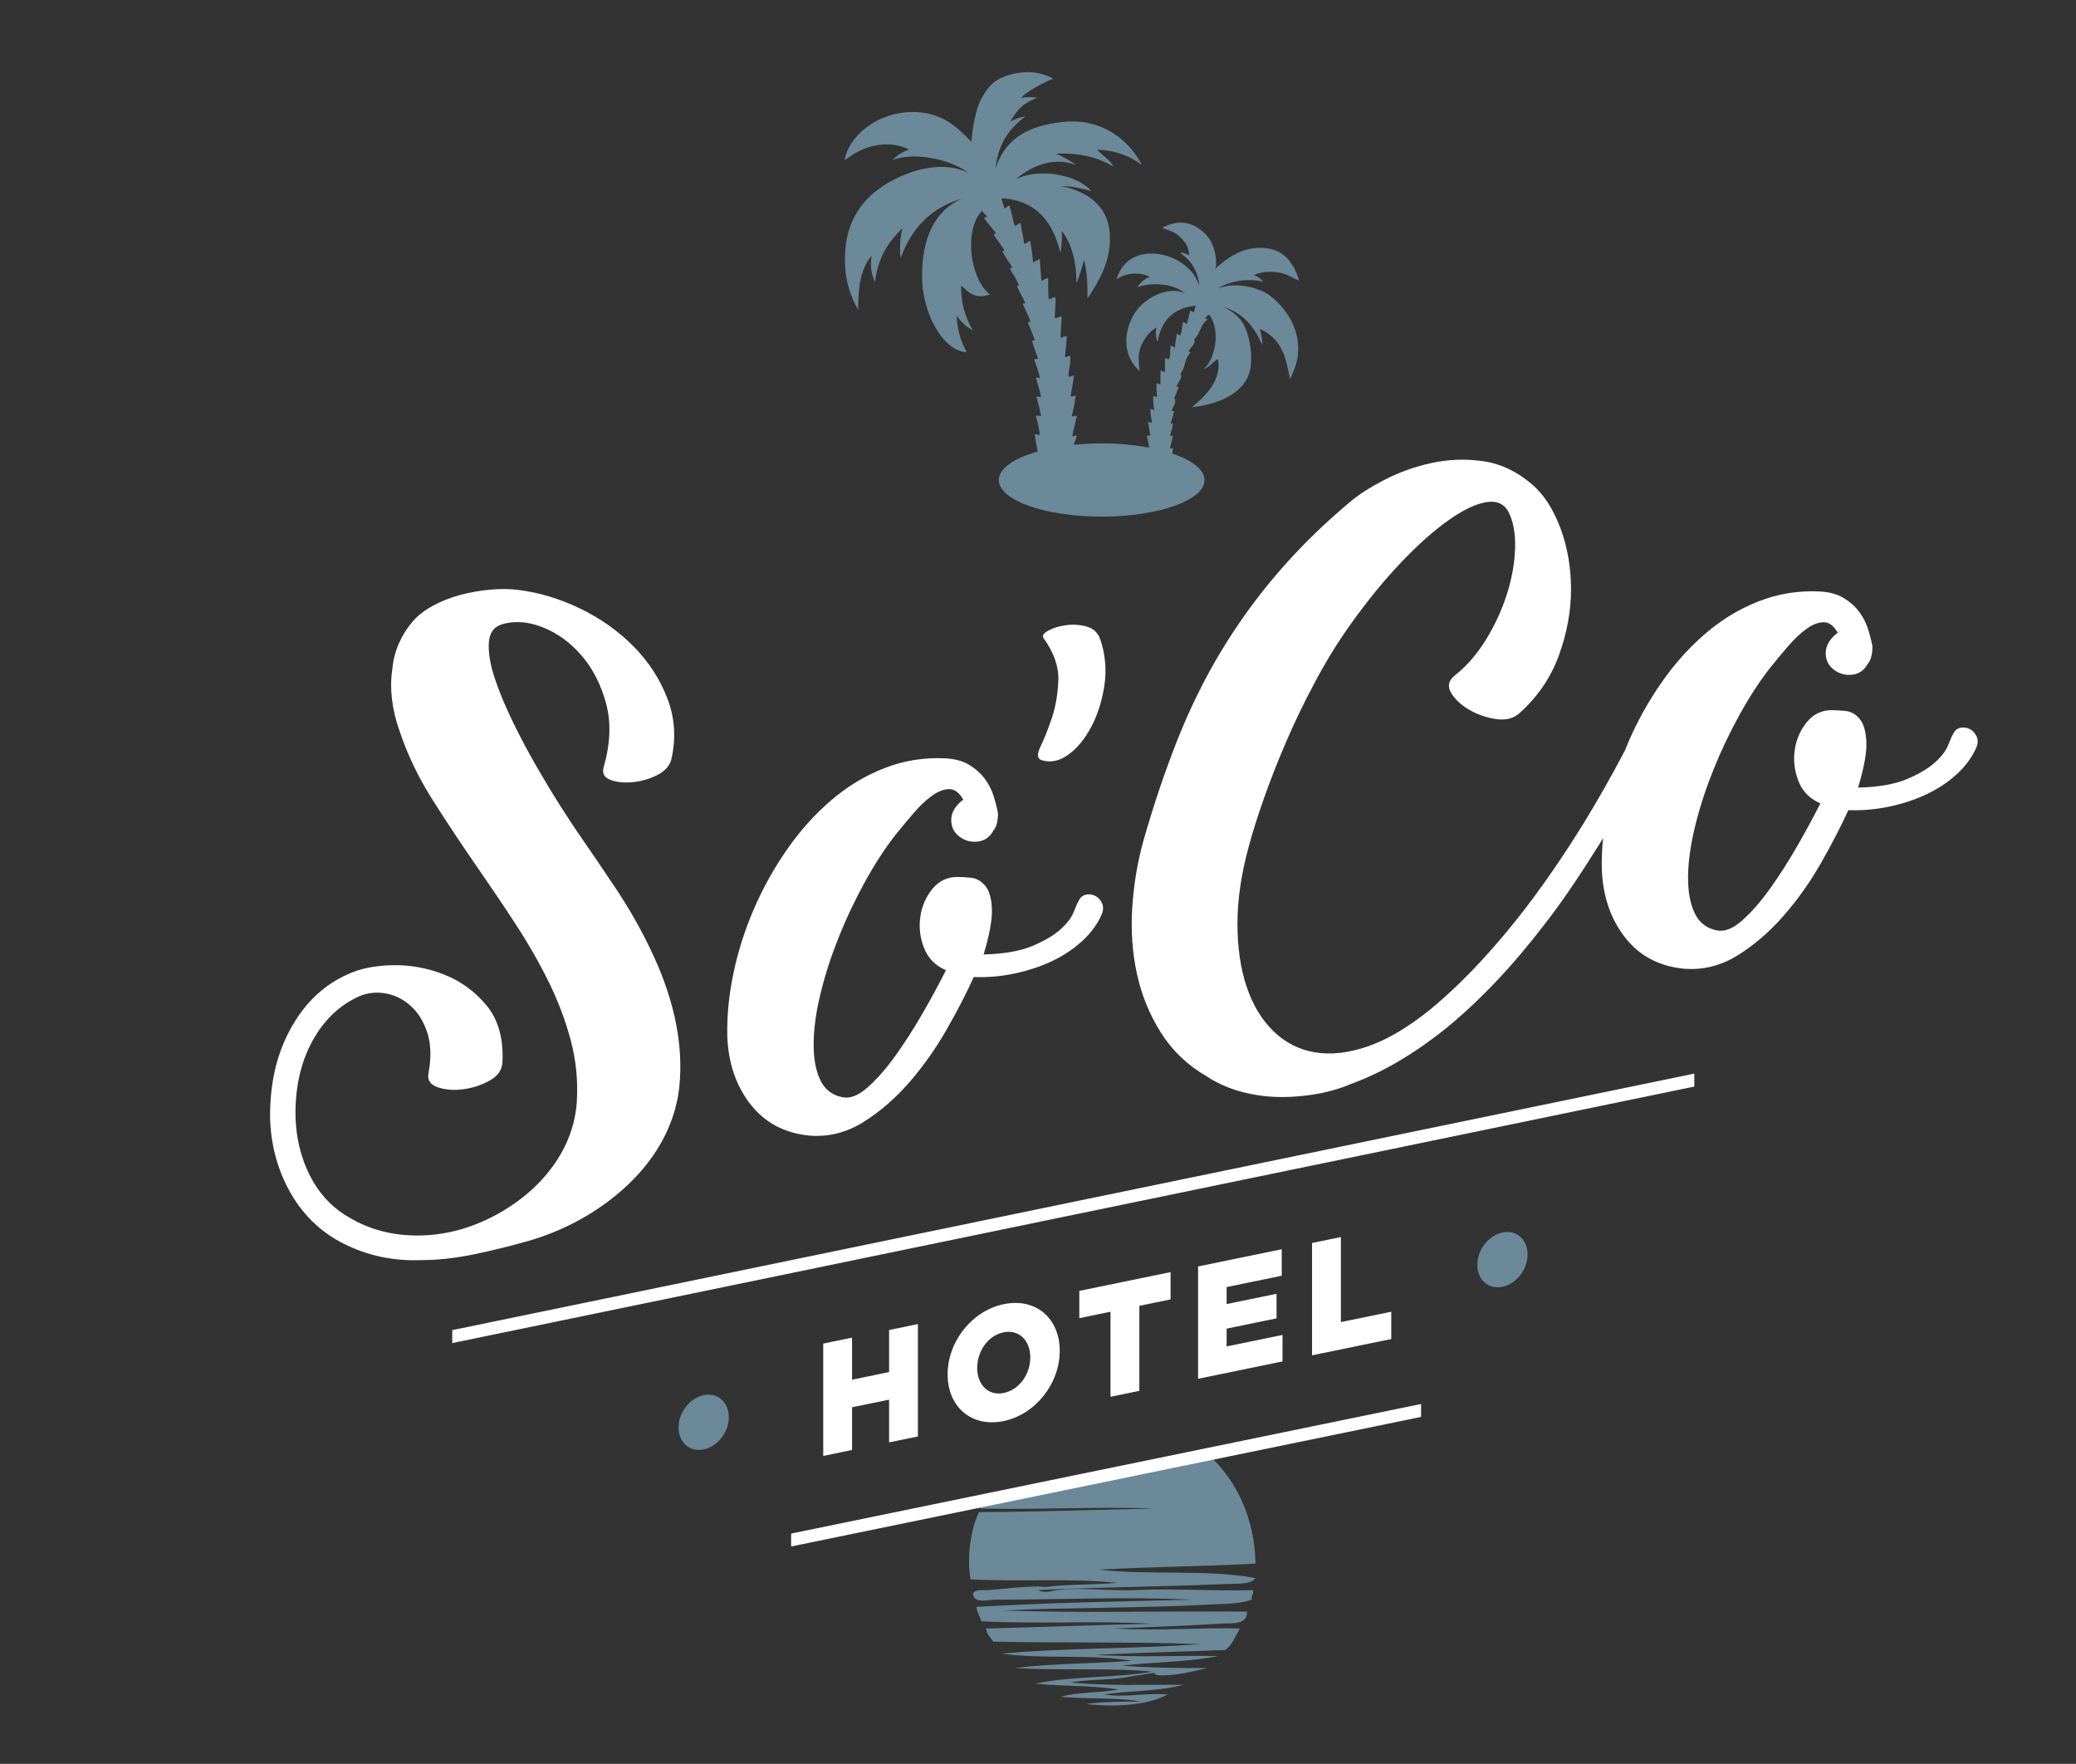 <svg width="206" height="175" viewBox="0 0 206 175" fill="none" xmlns="http://www.w3.org/2000/svg">
<rect x="0" y="0" width="206" height="175" fill="#333333" stroke="none"/>
<path d="M124.574 155.142C119.473 155.412 114.142 155.449 109.059 155.736C113.912 156.312 119.868 155.674 124.574 156.571C124.173 157.241 122.696 157.11 121.472 157.165C115.483 157.434 108.99 157.467 102.975 157.759C103.552 158.039 104.071 157.923 104.287 157.875C106.673 157.365 109.793 157.89 112.761 157.759C116.696 157.58 120.789 157.893 124.337 157.759C124.421 158.2 124.132 158.269 124.216 158.71C122.967 159.18 121.512 159.11 120.16 159.187C113.44 159.57 106.169 159.471 99.394 159.781C107.206 160.062 115.845 159.825 123.741 159.901C123.796 161.282 122.134 161.02 121.114 161.093C117.931 161.308 113.875 161.435 110.612 161.566C115.264 161.847 118.691 161.461 123.025 161.566C122.612 162.342 122.269 163.188 121.593 163.709C117.303 163.873 112.954 163.979 108.704 164.186C112.779 164.459 116.751 164.241 120.876 164.306C117.982 164.911 114.463 164.893 111.328 165.257C114.178 165.48 116.627 165.502 119.802 165.494C118.545 165.797 116.462 166.329 114.909 166.208C114.632 166.187 114.431 165.99 114.672 165.972C113.459 166.074 111.986 166.445 110.495 166.566C109.121 166.675 107.663 166.675 106.198 166.923C109.655 167.287 113.63 167.127 117.416 167.163C115.118 167.808 112.103 167.735 109.538 168.114C111.708 168.453 113.407 167.954 115.863 168.114C113.959 169.182 110.674 169.404 107.747 169.065C109.428 168.839 111.314 168.814 113.239 168.828C110.849 168.395 107.842 168.581 105.244 168.351C106.91 167.87 109.158 167.972 110.974 167.637C108.471 167.196 105.397 167.327 102.737 167.043C106.311 166.274 110.915 166.482 114.314 165.855C110.283 165.443 105.189 165.768 100.709 165.498C104.341 165.035 108.467 165.061 112.286 164.784C108.741 164.095 103.402 164.642 99.397 164.07C105.657 163.472 113.086 163.6 119.09 163.119C111.679 162.871 106.059 163.027 98.561 162.882C98.305 162.463 97.914 162.182 97.848 161.574C103.358 161.435 108.792 161.224 114.317 161.1C108.715 160.776 103.066 161.158 97.369 160.859C97.234 160.357 96.953 160.003 96.891 159.431C103.961 159.016 110.813 158.892 118.253 158.717C111.697 158.393 105.207 158.717 98.681 158.717C98.097 158.717 96.642 159.154 96.532 158.123C96.766 157.631 97.578 157.81 98.085 157.766C99.566 157.638 101.327 157.42 102.858 157.409C103.717 157.402 103.362 157.504 104.173 157.409C106.125 157.183 108.726 157.223 110.857 157.052C106.388 156.549 101.005 156.961 96.299 156.695C95.915 154.286 96.361 151.681 97.135 150.03C102.975 149.983 108.683 149.804 114.442 149.673C108.946 149.447 103.267 149.812 97.256 149.673C97.274 149.633 97.293 149.597 97.311 149.56L120.069 144.477C122.78 147.017 124.509 150.73 124.585 155.15L124.574 155.142ZM69.824 138.425C68.454 138.709 67.332 140.13 67.332 141.613V141.642C67.332 143.125 68.454 144.087 69.824 143.807C71.198 143.523 72.316 142.102 72.316 140.619V140.586C72.316 139.103 71.195 138.141 69.824 138.421V138.425ZM149.087 122.287C147.716 122.571 146.594 123.996 146.594 125.475V125.508C146.594 126.991 147.716 127.953 149.087 127.669C150.461 127.388 151.579 125.963 151.579 124.48V124.448C151.579 122.968 150.461 122.003 149.087 122.283V122.287ZM126.917 27.036C127.71 27.174 128.397 27.655 128.905 27.834C128.707 27.069 128.375 26.439 127.958 25.892C126.727 24.289 124.622 24.496 123.588 24.799C122.554 25.101 121.436 25.848 120.606 26.668C120.8 26.03 120.588 24.646 120.094 23.844C119.598 23.043 117.895 21.188 115.315 22.613C115.87 22.817 116.459 22.919 117.08 23.502C117.697 24.081 117.993 24.591 117.99 25.334C117.756 25.232 117.376 24.985 117.098 25.112C118.154 25.742 118.922 26.959 118.991 28.388C118.52 26.599 116.678 25.477 115.066 25.221C113.459 24.966 111.489 25.389 110.787 27.721C111.785 27.007 113.166 26.985 114.113 27.473C113.586 27.619 113.13 28.082 112.863 28.497C114.427 27.936 116.528 28.177 117.599 29.109C116.079 28.337 113.78 29.445 112.768 30.818C111.756 32.192 111.007 34.903 113.086 36.827C113.038 36.018 112.815 35.224 113.279 34.218C113.744 33.212 114.211 32.84 114.756 32.494C114.639 32.917 114.712 33.602 114.865 33.937C115.216 31.828 116.407 30.552 118.655 30.326C118.582 30.552 118.531 30.796 118.432 30.993C118.286 30.971 118.264 30.826 118.099 30.826C118.001 31.285 117.895 31.733 117.767 32.159C117.621 32.119 117.511 31.875 117.376 31.991C117.288 32.422 117.303 32.953 117.098 33.27C116.952 33.314 116.784 32.95 116.766 33.216C116.682 33.613 116.612 34.025 116.597 34.491C116.4 34.484 116.396 34.287 116.152 34.324C116.101 34.772 116.152 35.322 115.987 35.657C115.812 35.664 115.801 35.508 115.596 35.544V36.878C115.362 36.925 115.333 36.769 115.15 36.765V38.153C115.026 38.109 114.935 38.036 114.759 38.04C114.73 38.532 114.792 38.933 114.814 39.374C114.639 39.403 114.617 39.275 114.427 39.319C114.427 39.804 114.456 40.252 114.537 40.653C114.361 40.678 114.339 40.554 114.146 40.598C114.138 41.105 114.255 41.487 114.314 41.932C114.12 41.975 114.098 41.848 113.923 41.877C113.996 42.322 114.072 42.766 114.146 43.211H113.813C113.853 43.641 113.992 43.972 114.025 44.406C112.614 44.143 111.007 43.994 109.304 43.994C108.346 43.994 107.422 44.045 106.545 44.133C106.655 43.823 106.801 43.466 106.848 43.269C106.739 43.098 106.505 43.393 106.402 43.214C106.545 42.562 106.713 41.935 106.848 41.272C106.647 41.203 106.41 41.385 106.348 41.272C106.508 40.635 106.662 39.993 106.739 39.272C106.552 39.217 106.359 39.443 106.238 39.272C106.348 38.605 106.479 37.96 106.57 37.275C106.366 37.239 106.147 37.475 106.015 37.33C106.044 36.652 106.307 35.919 106.183 35.275C106.063 35.322 105.767 35.482 105.683 35.388C105.723 34.688 105.843 34.069 105.851 33.332C105.609 33.351 105.478 33.478 105.237 33.5C105.24 32.782 105.339 32.156 105.35 31.445C105.142 31.306 104.988 31.616 104.681 31.558C104.645 30.818 104.776 30.246 104.736 29.503C104.429 29.477 104.36 29.681 104.067 29.671C104.009 29.026 104.002 28.33 104.013 27.615C103.808 27.513 103.607 27.823 103.344 27.838C103.285 27.138 103.22 26.446 103.176 25.728C102.88 25.75 102.792 25.976 102.507 26.005C102.452 25.265 102.346 24.573 102.229 23.895C101.97 23.932 101.926 24.187 101.615 24.172C101.553 23.454 101.36 22.871 101.283 22.172C101.064 22.037 100.961 22.423 100.669 22.394C100.519 21.709 100.355 21.042 100.168 20.393C99.931 20.415 99.894 20.638 99.668 20.671C99.595 20.317 99.427 20.058 99.39 19.672C102.938 19.891 104.484 22.11 105.237 25.116C105.321 24.318 105.445 23.596 105.35 22.893C106.329 24.117 106.848 26.045 106.801 28.115C107.13 27.404 107.334 26.577 107.579 25.783C107.86 26.905 107.937 28.352 107.912 29.616C108.982 27.976 110.17 26.078 110.141 23.564C110.104 20.503 108.003 19.02 105.295 18.455C106.428 18.455 107.542 18.768 108.303 18.954C106.881 17.329 103.147 16.608 100.786 17.788C102.39 16.462 104.422 15.54 106.75 16.356C106.187 15.901 105.489 15.576 104.802 15.245C107.225 15.143 109.03 15.657 110.484 16.52C110.119 15.828 109.271 15.322 108.869 14.855C110.762 14.906 112.249 15.547 113.312 16.375C112.081 13.944 109.377 11.703 105.518 12.093C101.656 12.487 99.638 14.028 98.787 16.732C99.021 14.261 100.183 12.72 101.74 11.568C101.144 11.641 100.669 11.838 100.234 12.068C101.038 10.796 101.422 10.286 102.92 9.706C102.467 9.612 101.765 9.634 101.305 9.706C101.948 9.032 103.581 8.169 104.524 7.794C103.68 7.364 102.595 7.061 101.462 7.181C98.55 7.491 97.943 8.832 97.384 9.794C96.825 10.759 96.485 12.764 96.394 14.064C95.144 12.847 93.554 10.967 90.204 11.124C86.853 11.277 84.203 13.569 83.805 15.897C84.649 15.292 85.504 14.731 86.641 14.483C87.777 14.236 89.045 14.247 90.185 14.826C89.546 15.074 88.994 15.413 88.57 15.879C90.927 14.968 94.585 15.952 96.116 17.169C93.182 15.675 89.495 17.245 87.755 18.368C86.019 19.494 83.586 21.662 83.864 26.442C83.962 28.155 84.452 29.492 85.146 30.72C85.179 28.293 85.398 26.708 86.487 25.375C86.297 26.508 86.524 27.302 86.82 27.983C87.152 25.411 88.194 23.975 89.564 22.62C89.341 23.305 89.228 24.737 89.378 25.608C90.394 22.678 92.484 20.525 95.447 19.723C92.601 20.955 91.53 23.793 91.49 27.302C91.45 30.811 93.43 34.794 95.933 34.954C95.195 33.62 94.954 32.378 94.939 31.299C95.418 32.053 95.977 32.469 96.532 32.786C95.619 31.164 95.356 29.794 95.381 28.446C95.392 28.41 95.403 28.373 95.411 28.34C96.035 28.938 96.715 29.747 98.228 29.219C96.288 27.692 95.582 22.93 97.45 20.889C97.523 21.206 97.877 21.239 97.95 21.556C97.844 21.581 97.614 21.479 97.673 21.669C98.027 22.204 98.484 22.638 98.842 23.166C98.736 23.188 98.601 23.185 98.619 23.334C98.974 23.851 99.375 24.318 99.679 24.89H99.456C99.712 25.52 100.146 25.979 100.457 26.555C100.351 26.577 100.216 26.577 100.234 26.723C100.548 27.244 100.885 27.739 101.126 28.333H100.903C101.137 28.971 101.502 29.474 101.74 30.111C101.641 30.126 101.458 30.057 101.517 30.221C101.758 30.778 102.047 31.285 102.24 31.886C102.259 32.032 101.93 31.835 102.017 32.053C102.237 32.633 102.496 33.169 102.686 33.777H102.408C102.566 34.437 102.807 35.012 103.022 35.61C102.865 35.621 102.639 35.562 102.631 35.723C102.854 36.28 103.052 36.86 103.19 37.501C103.019 37.519 102.924 37.373 102.803 37.501C102.964 38.135 103.176 38.721 103.304 39.388C103.099 39.428 102.993 39.254 102.858 39.388C103.022 40.004 103.176 40.627 103.304 41.276C103.103 41.312 102.872 41.097 102.803 41.33C102.975 41.899 103.095 42.518 103.19 43.163C102.986 43.181 102.807 43.007 102.69 43.109C102.745 43.71 102.865 44.245 102.971 44.792C102.803 44.839 102.642 44.89 102.481 44.941C102.474 44.941 102.471 44.941 102.467 44.941V44.949C100.413 45.612 99.112 46.566 99.112 47.63C99.112 49.631 103.684 51.256 109.318 51.256C114.953 51.256 119.524 49.635 119.524 47.63C119.524 46.592 118.286 45.656 116.316 44.996C116.345 44.836 116.375 44.675 116.389 44.501C116.371 44.315 116.144 44.646 116.111 44.446C116.188 44.023 116.316 43.651 116.389 43.225C116.25 43.152 116.159 43.389 116.111 43.225C116.188 42.821 116.338 42.489 116.389 42.059C116.375 41.866 116.144 42.161 116.166 42.005C116.272 41.611 116.429 41.265 116.499 40.839C116.539 40.685 116.236 40.879 116.276 40.729C116.371 40.401 116.864 39.764 116.499 39.509C116.678 39.188 116.802 38.813 116.945 38.452C116.967 38.317 116.692 38.485 116.777 38.284C116.893 37.942 117.442 37.373 117.109 37.118C117.712 36.342 117.449 35.719 118.11 35.009C118.198 34.812 117.92 34.976 117.946 34.841C118.118 34.473 118.721 34.076 118.501 33.675C119.152 33.023 119.057 32.309 119.78 31.733C119.861 31.521 119.532 31.722 119.612 31.511C119.784 31.46 119.788 31.241 120.003 31.234C121.118 32.735 120.635 35.57 119.448 36.619C120.021 36.433 120.46 35.818 120.84 35.621C121.052 36.506 120.818 37.384 120.285 38.288C119.74 39.115 119.027 39.775 118.278 40.398C120.986 40.117 123.862 38.922 124.125 36.233C124.238 35.081 124.019 33.806 123.752 33.008C123.482 32.21 123.153 31.372 121.45 30.457C123.354 31.077 124.505 32.447 125.24 34.232C125.287 33.577 125.112 33.139 125.017 32.622C126.043 33.15 126.599 33.617 127.114 34.553C127.629 35.489 127.79 36.612 128.024 37.617C128.378 36.787 128.726 36.072 128.802 35.063C129.054 31.74 126.522 29.674 125.813 29.186C125.104 28.698 122.751 27.845 120.895 28.621C121.867 27.892 123.931 27.564 125.349 27.954C125.093 27.67 124.86 27.43 124.403 27.288C125.203 26.941 126.131 26.909 126.924 27.047L126.917 27.036Z" fill="#6B8999"/>
<path d="M74.45 109.545C73.029 107.705 72.269 105.467 72.17 102.833C72.123 100.844 72.32 98.767 72.769 96.606C73.219 94.442 73.891 92.317 74.79 90.229C75.689 88.141 76.785 86.163 78.083 84.301C79.376 82.435 80.838 80.807 82.46 79.415C84.079 78.023 85.851 76.955 87.77 76.208C89.688 75.461 91.698 75.137 93.792 75.239C94.738 75.29 95.524 75.498 96.149 75.873C96.774 76.245 97.281 76.693 97.683 77.214C98.082 77.735 98.381 78.307 98.579 78.93C98.776 79.553 98.926 80.136 99.028 80.683C99.028 81.477 98.878 82.049 98.579 82.399C98.18 83.146 97.556 83.518 96.708 83.518C96.109 83.518 95.575 83.317 95.1 82.92C94.625 82.523 94.391 82.002 94.391 81.353C94.391 80.956 94.504 80.581 94.727 80.235C94.95 79.888 95.235 79.59 95.586 79.338C95.188 78.642 94.727 78.292 94.201 78.292C93.675 78.292 93.116 78.504 92.516 78.927C91.917 79.349 91.307 79.921 90.686 80.643C90.061 81.364 89.451 82.097 88.851 82.844C87.803 84.184 86.794 85.74 85.822 87.504C84.85 89.271 83.988 91.086 83.242 92.948C82.493 94.813 81.894 96.653 81.448 98.464C80.999 100.282 80.761 101.933 80.739 103.423C80.714 104.917 80.925 106.145 81.375 107.114C81.824 108.084 82.573 108.67 83.619 108.867C84.368 109.016 85.201 108.681 86.122 107.861C87.043 107.042 87.967 105.985 88.892 104.691C89.812 103.398 90.711 101.995 91.585 100.476C92.458 98.96 93.218 97.557 93.865 96.26C92.816 95.811 92.093 95.079 91.694 94.059C91.296 93.039 91.172 92.007 91.322 90.962C91.471 89.916 91.87 88.998 92.516 88.203C93.163 87.409 93.986 87.008 94.987 87.008C95.334 87.008 95.783 87.034 96.331 87.085C96.879 87.136 97.351 87.394 97.753 87.868C98.151 88.342 98.378 89.1 98.425 90.145C98.473 91.188 98.202 92.707 97.603 94.697C99.598 94.649 101.195 94.372 102.39 93.877C103.589 93.381 104.524 92.835 105.196 92.237C105.869 91.639 106.318 91.056 106.541 90.484C106.768 89.912 106.928 89.552 107.027 89.402C107.177 89.056 107.414 88.845 107.736 88.768C108.061 88.695 108.372 88.732 108.672 88.881C108.971 89.031 109.194 89.267 109.344 89.588C109.494 89.912 109.494 90.273 109.344 90.67C108.946 91.614 108.321 92.485 107.473 93.283C106.625 94.077 105.642 94.748 104.52 95.298C103.399 95.844 102.149 96.267 100.779 96.566C99.408 96.865 98.023 96.989 96.627 96.937C95.93 98.479 95.045 100.195 93.971 102.082C92.897 103.973 91.665 105.726 90.269 107.34C88.873 108.954 87.339 110.284 85.669 111.33C83.999 112.376 82.215 112.82 80.323 112.671C77.827 112.423 75.872 111.378 74.45 109.537V109.545ZM52.379 123.14C55.65 122.192 58.562 120.676 61.116 118.599C63.071 116.996 64.588 115.218 65.666 113.269C66.74 111.316 67.339 109.29 67.464 107.18C67.741 103.084 66.751 98.716 64.486 94.062C63.499 92.018 62.373 90.047 61.105 88.149C59.837 86.25 58.569 84.385 57.301 82.552C56.929 82.013 56.362 81.153 55.609 79.969C54.853 78.784 54.06 77.473 53.227 76.03C52.394 74.587 51.597 73.082 50.837 71.511C50.077 69.941 49.481 68.494 49.054 67.175C48.626 65.853 48.444 64.709 48.51 63.739C48.575 62.774 49.025 62.165 49.861 61.925C51.097 61.568 52.441 61.673 53.885 62.249C55.328 62.825 56.607 63.758 57.722 65.055C58.836 66.352 59.644 67.941 60.148 69.821C60.652 71.705 60.568 73.8 59.9 76.106C59.731 76.718 59.951 77.137 60.561 77.371C61.167 77.604 61.906 77.684 62.772 77.604C63.634 77.527 64.453 77.29 65.227 76.893C65.998 76.496 66.462 75.975 66.62 75.323C67.094 73.242 66.967 71.242 66.232 69.318C65.498 67.394 64.379 65.671 62.874 64.14C61.368 62.614 59.596 61.356 57.557 60.373C55.518 59.389 53.443 58.769 51.338 58.518C50.486 58.419 49.566 58.416 48.575 58.511C47.585 58.602 46.609 58.78 45.645 59.035C44.68 59.294 43.781 59.651 42.941 60.11C42.1 60.569 41.439 61.087 40.956 61.655C40.405 62.289 39.955 63.003 39.601 63.794C39.246 64.588 39.027 65.426 38.939 66.316C38.64 68.258 38.87 70.305 39.626 72.459C40.39 74.784 41.475 77.057 42.878 79.284C44.285 81.51 45.809 83.805 47.453 86.177C48.721 88.01 49.964 89.85 51.173 91.701C52.383 93.552 53.461 95.429 54.404 97.335C55.35 99.24 56.088 101.186 56.622 103.165C57.155 105.147 57.364 107.191 57.239 109.297C57.082 111.585 56.297 113.713 54.879 115.677C53.461 117.641 51.553 119.274 49.164 120.567C46.693 121.886 44.15 122.56 41.541 122.582C38.928 122.604 36.597 121.984 34.543 120.727C32.767 119.689 31.423 118.159 30.513 116.136C29.599 114.114 29.208 111.855 29.347 109.355C29.497 106.896 30.122 104.739 31.229 102.888C32.333 101.037 33.783 99.699 35.577 98.879C36.381 98.519 37.247 98.406 38.175 98.548C39.104 98.69 39.948 99.094 40.704 99.758C41.461 100.424 42.023 101.317 42.396 102.439C42.765 103.562 42.809 104.899 42.524 106.448C42.378 107.136 42.678 107.61 43.423 107.869C44.168 108.127 45.013 108.193 45.948 108.073C46.887 107.952 47.764 107.665 48.586 107.213C49.405 106.757 49.832 106.142 49.861 105.354C49.964 103.037 49.445 101.182 48.305 99.787C47.161 98.391 45.758 97.364 44.095 96.701C42.429 96.041 40.715 95.728 38.954 95.764C37.189 95.801 35.72 96.096 34.54 96.653C32.237 97.666 30.396 99.364 29.015 101.747C27.747 103.926 27.023 106.426 26.848 109.235C26.647 111.968 27.074 114.54 28.123 116.956C29.27 119.558 30.977 121.544 33.235 122.917C35.844 124.448 38.713 125.151 41.833 125.023C43.478 125.023 45.235 124.823 47.114 124.433C48.988 124.04 50.746 123.606 52.383 123.132L52.379 123.14ZM196.115 73.034C195.966 72.71 195.743 72.473 195.443 72.328C195.143 72.178 194.829 72.142 194.508 72.215C194.182 72.288 193.945 72.503 193.799 72.849C193.696 72.998 193.536 73.359 193.313 73.931C193.09 74.503 192.64 75.086 191.964 75.683C191.292 76.281 190.356 76.828 189.162 77.323C187.963 77.822 186.366 78.096 184.375 78.143C184.974 76.154 185.248 74.638 185.197 73.592C185.146 72.546 184.923 71.788 184.524 71.318C184.126 70.845 183.651 70.586 183.103 70.535C182.555 70.484 182.105 70.458 181.758 70.458C180.761 70.458 179.935 70.856 179.288 71.65C178.641 72.448 178.239 73.366 178.089 74.408C177.94 75.454 178.064 76.485 178.462 77.505C178.861 78.526 179.584 79.258 180.633 79.706C179.986 81 179.222 82.403 178.353 83.922C177.479 85.438 176.584 86.844 175.659 88.138C174.735 89.431 173.814 90.488 172.893 91.308C171.969 92.128 171.136 92.463 170.387 92.314C169.341 92.117 168.592 91.53 168.143 90.561C167.693 89.592 167.481 88.36 167.507 86.87C167.533 85.379 167.77 83.725 168.22 81.911C168.665 80.096 169.265 78.256 170.014 76.39C170.763 74.525 171.622 72.71 172.597 70.947C173.569 69.183 174.578 67.627 175.627 66.286C176.226 65.539 176.836 64.807 177.461 64.085C178.082 63.364 178.692 62.792 179.292 62.369C179.891 61.947 180.45 61.735 180.976 61.735C181.502 61.735 181.959 62.085 182.361 62.781C182.01 63.029 181.725 63.328 181.499 63.677C181.276 64.027 181.163 64.399 181.163 64.796C181.163 65.441 181.4 65.966 181.872 66.363C182.343 66.76 182.88 66.96 183.479 66.96C184.327 66.96 184.948 66.589 185.35 65.842C185.65 65.496 185.8 64.924 185.8 64.126C185.701 63.579 185.551 62.996 185.35 62.373C185.149 61.754 184.85 61.178 184.451 60.657C184.053 60.136 183.538 59.688 182.917 59.316C182.292 58.944 181.506 58.733 180.56 58.682C178.466 58.584 176.456 58.904 174.538 59.651C172.616 60.398 170.847 61.466 169.228 62.858C167.609 64.249 166.148 65.878 164.854 67.744C163.557 69.609 162.461 71.584 161.562 73.672C161.456 73.924 161.361 74.175 161.258 74.427C159.91 76.995 158.507 79.473 157.042 81.849C155.441 84.439 153.8 86.862 152.119 89.122C150.438 91.381 148.732 93.439 147.007 95.305C145.282 97.171 143.587 98.785 141.928 100.151C139.725 101.933 137.66 103.154 135.727 103.817C133.794 104.48 132.04 104.677 130.461 104.407C128.883 104.137 127.509 103.431 126.347 102.294C125.181 101.153 124.3 99.685 123.697 97.881C123.094 96.078 122.791 93.997 122.791 91.636C122.791 89.275 123.164 86.724 123.913 83.991C124.289 82.585 124.797 80.967 125.44 79.145C126.084 77.323 126.833 75.425 127.684 73.457C128.535 71.49 129.5 69.5 130.582 67.489C131.66 65.477 132.825 63.605 134.072 61.863C135.734 59.542 137.397 57.512 139.059 55.77C140.722 54.029 142.271 52.651 143.704 51.635C145.136 50.618 146.375 50.021 147.413 49.831C148.451 49.645 149.2 49.944 149.657 50.731C150.157 51.686 150.384 52.896 150.343 54.368C150.3 55.84 150.033 57.363 149.532 58.937C149.035 60.511 148.337 62.023 147.446 63.473C146.55 64.924 145.524 66.104 144.362 67.015C143.737 67.514 143.613 68.083 143.985 68.724C144.362 69.365 144.954 69.926 145.761 70.404C146.572 70.881 147.453 71.191 148.41 71.337C149.364 71.482 150.132 71.304 150.716 70.808C152.543 69.19 153.866 67.277 154.674 65.058C155.485 62.843 155.891 60.646 155.891 58.471C155.891 56.295 155.536 54.266 154.831 52.378C154.122 50.494 153.19 49.051 152.024 48.057C150.53 46.774 148.907 46.005 147.164 45.758C145.418 45.51 143.704 45.572 142.023 45.943C140.338 46.315 138.782 46.876 137.346 47.623C135.913 48.37 134.759 49.113 133.889 49.86C131.229 52.098 128.861 54.43 126.782 56.853C124.702 59.276 122.842 61.848 121.202 64.559C119.561 67.274 118.118 70.196 116.868 73.322C115.622 76.452 114.478 79.841 113.44 83.485C112.859 85.598 112.497 87.795 112.351 90.073C112.205 92.35 112.362 94.536 112.819 96.631C113.276 98.723 114.065 100.661 115.187 102.443C116.309 104.225 117.825 105.675 119.74 106.794C120.818 107.497 122.006 108.014 123.292 108.35C124.578 108.681 125.89 108.845 127.22 108.845C128.342 108.845 129.497 108.743 130.68 108.535C131.864 108.328 132.997 107.996 134.079 107.541C137.152 106.422 140.269 104.597 143.43 102.071C146.795 99.335 150.077 95.877 153.278 91.691C154.151 90.572 155.043 89.34 155.956 87.992C156.87 86.647 157.783 85.237 158.701 83.765C158.825 83.565 158.945 83.357 159.07 83.157C158.964 84.217 158.923 85.256 158.949 86.269C159.048 88.903 159.808 91.14 161.229 92.98C162.651 94.82 164.606 95.866 167.101 96.114C168.998 96.263 170.778 95.815 172.451 94.773C174.121 93.727 175.656 92.397 177.052 90.783C178.448 89.169 179.683 87.416 180.753 85.525C181.824 83.638 182.708 81.922 183.41 80.38C184.806 80.431 186.191 80.307 187.561 80.009C188.931 79.71 190.181 79.287 191.303 78.741C192.425 78.194 193.411 77.524 194.259 76.726C195.107 75.931 195.728 75.061 196.13 74.117C196.28 73.72 196.28 73.359 196.13 73.034H196.115ZM81.689 133.306V144.452L84.55 143.861V139.624L88.223 138.87V143.107L91.084 142.517V131.371L88.223 131.961V136.133L84.55 136.887V132.715L81.689 133.306ZM94.033 136.37V136.337C94.033 133.138 96.423 130.048 99.609 129.392C102.796 128.736 105.156 130.813 105.156 134.016V134.049C105.156 137.252 102.766 140.338 99.58 140.994C96.394 141.65 94.033 139.573 94.033 136.37ZM99.609 138.203C101.188 137.878 102.233 136.293 102.233 134.687V134.654C102.233 133.043 101.155 131.866 99.576 132.191C98.016 132.511 96.967 134.096 96.967 135.707V135.74C96.967 137.35 98.045 138.527 99.609 138.206V138.203ZM113.056 137.999V129.56L116.155 128.922V126.215L107.1 128.077V130.784L110.195 130.146V138.585L113.056 137.995V137.999ZM127.187 126.572V123.945L118.885 125.654V136.8L127.264 135.076V132.449L121.717 133.59V131.823L126.672 130.802V128.365L121.717 129.385V127.698L127.187 126.572ZM130.194 123.325V134.472L138.055 132.854V130.146L133.056 131.174V122.735L130.194 123.325ZM44.874 133.258L168.125 107.807V106.52L44.874 131.972V133.258ZM103.362 75.421C104.25 75.698 105.134 75.512 106.019 74.867C106.903 74.222 107.659 73.304 108.288 72.109C108.916 70.918 109.348 69.558 109.585 68.028C109.819 66.501 109.691 64.978 109.19 63.462C108.957 62.788 108.507 62.355 107.846 62.169C107.184 61.983 106.501 61.936 105.803 62.027C105.101 62.118 104.509 62.297 104.027 62.566C103.545 62.832 103.384 63.08 103.548 63.306C104.579 64.734 105.069 66.137 105.017 67.507C104.966 68.881 104.747 70.13 104.363 71.264C103.98 72.397 103.603 73.337 103.241 74.088C102.88 74.838 102.92 75.283 103.362 75.421ZM78.503 153.437L141.011 140.582V139.299L78.503 152.155V153.441V153.437Z" fill="white"/>
</svg>
